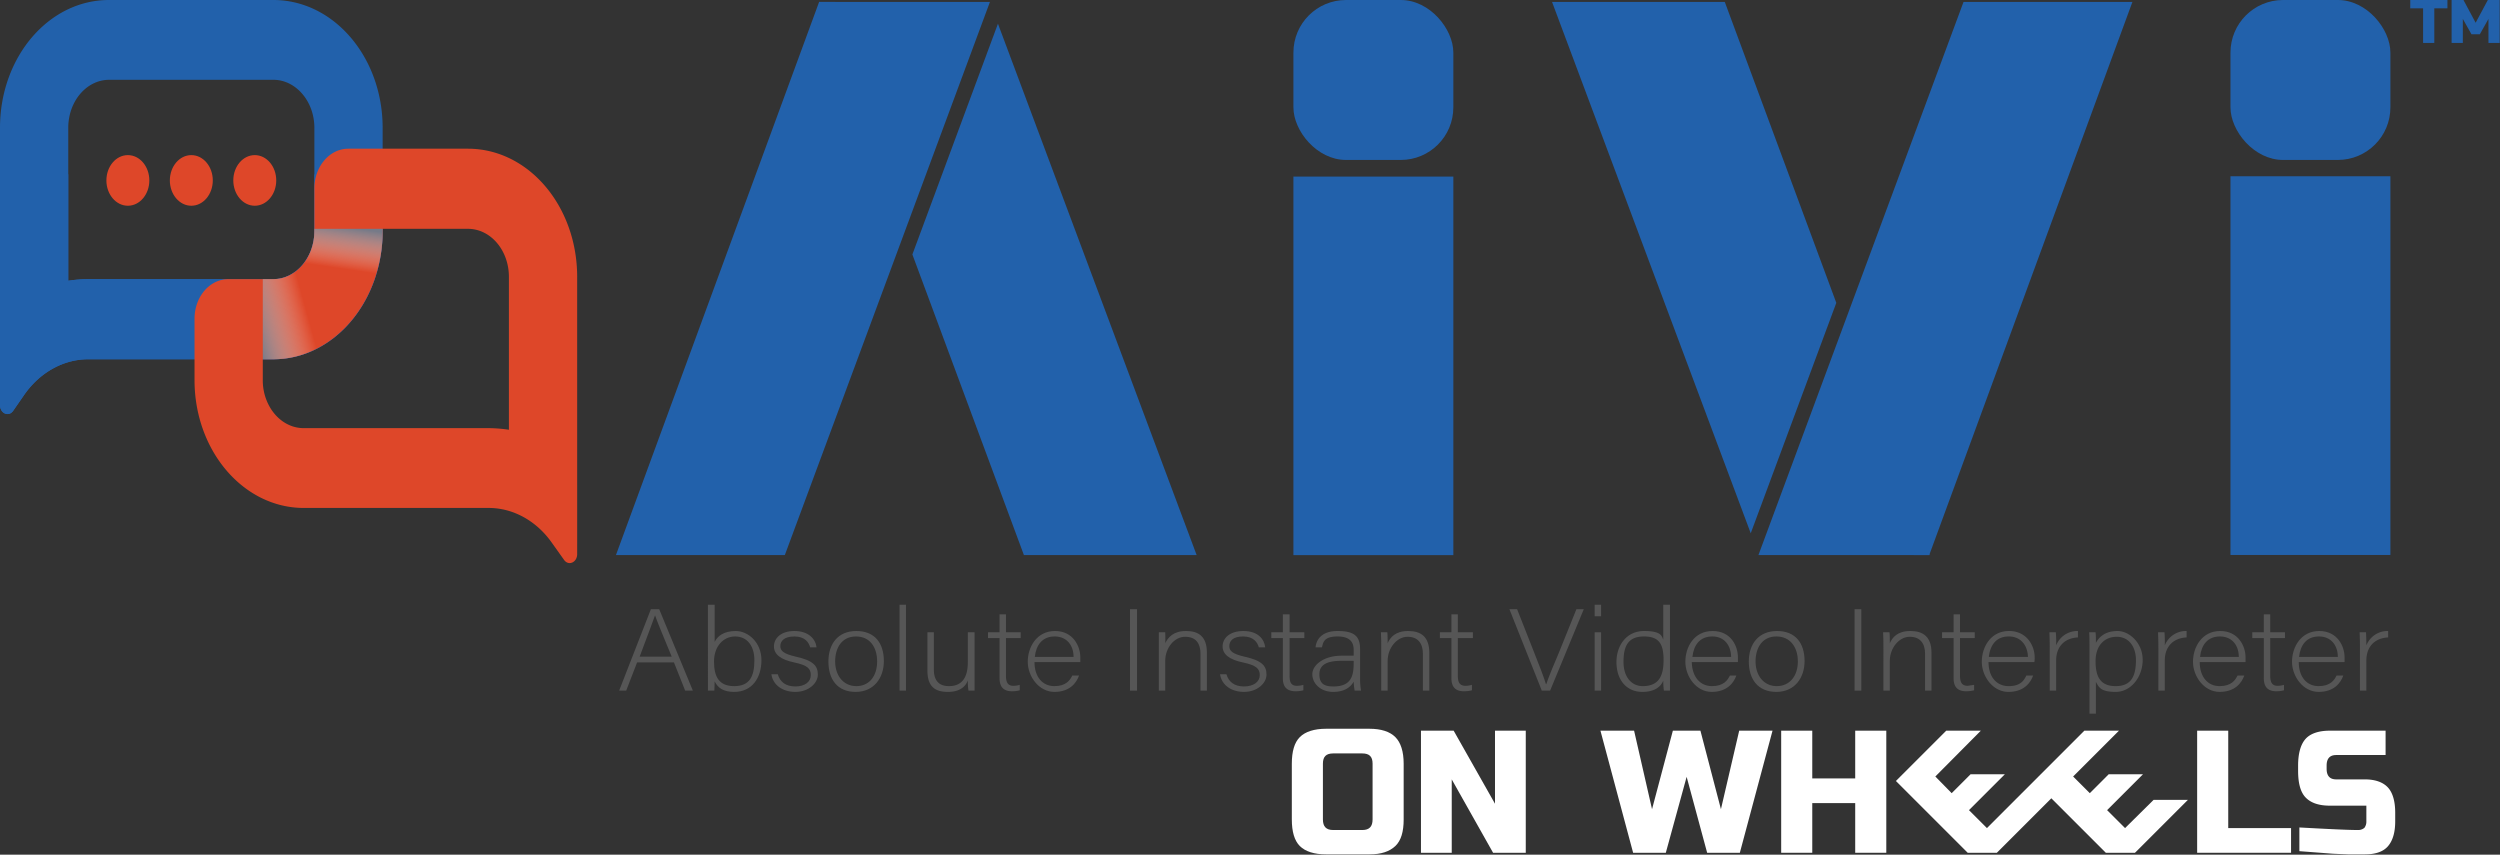 <svg xmlns="http://www.w3.org/2000/svg" xmlns:xlink="http://www.w3.org/1999/xlink" viewBox="0 0 780.1 266.7"><rect x="0" y="0" width="780.1" height="266.7" fill="#333333" stroke="none"/><defs><linearGradient id="linear-gradient" x1="693.93" y1="97.7" x2="710.76" y2="102.37" gradientTransform="matrix(-1, 0, 0, 1, 800, 0)" gradientUnits="userSpaceOnUse"><stop offset="0" stop-color="#fff" stop-opacity="0"/><stop offset="1" stop-color="#6e7e8f"/></linearGradient><linearGradient id="linear-gradient-2" x1="687.64" y1="89.06" x2="685.77" y2="76.12" xlink:href="#linear-gradient"/><linearGradient id="linear-gradient-3" x1="704.8" y1="68.96" x2="712.43" y2="55.75" gradientTransform="matrix(-1, 0, 0, 1, 788.15, -6.05)" gradientUnits="userSpaceOnUse"><stop offset="0" stop-color="#de4729"/><stop offset="1" stop-color="#de4729"/></linearGradient><linearGradient id="linear-gradient-4" x1="724.62" y1="68.96" x2="732.25" y2="55.75" xlink:href="#linear-gradient-3"/><linearGradient id="linear-gradient-5" x1="744.44" y1="68.96" x2="752.07" y2="55.75" xlink:href="#linear-gradient-3"/></defs><title>Aivi logo 3</title><g style="isolation:isolate"><g id="Layer_1" data-name="Layer 1"><polygon points="255.6 0.6 192.2 173.2 244.9 173.2 308.9 0.6 255.6 0.6" style="fill:#2261ab"/><polygon points="260.6 0.6 255.6 0.6 258.1 7.5 260.6 0.6" style="fill:#2261ab"/><polygon points="311.4 7.4 284.7 79.4 319.5 173.2 373.4 173.2 311.4 7.4" style="fill:#2261ab"/><polygon points="597.1 173.2 602.1 173.2 599.6 166.4 597.1 173.2" style="fill:#2261ab"/><polygon points="546.3 166.4 573 94.5 538.2 0.6 484.3 0.6 546.3 166.4" style="fill:#2261ab"/><polygon points="602 173.2 665.4 0.6 612.7 0.6 548.7 173.2 602 173.2" style="fill:#2261ab"/><rect x="403.6" y="55.1" width="49.9" height="118.12" style="fill:#2261ab"/><rect x="696" y="55" width="49.9" height="118.17" style="fill:#2261ab"/><rect x="696" width="49.9" height="49.91" rx="16.4" style="fill:#2261ab"/><rect x="403.6" width="49.9" height="49.91" rx="16.4" style="fill:#2261ab"/><path d="M771.5,19.5H768V8.7h-4V6.1h11.6V8.7h-4.1Z" transform="translate(-11.9 -6.1)" style="fill:#2261ab"/><path d="M788.4,12l-2.7,4.8h-2.6L780.4,12v7.5h-3.5V6.1h3.7l3.8,7.1,3.8-7.1h3.7V19.5h-3.5Z" transform="translate(-11.9 -6.1)" style="fill:#2261ab"/><path d="M160.4,6.1" transform="translate(-11.9 -6.1)" style="fill:none;stroke:#fff;stroke-miterlimit:10;stroke-width:9px"/><path d="M11.9,46v86.5c0,2.6,2.7,3.8,4.1,1.8l3.6-5.2c4.9-6.9,12.2-10.9,19.9-10.9H97.2c18.8,0,34.1-17.9,34.1-40V46c0-22.1-15.3-39.9-34.1-39.9H45.9C27.1,6.1,11.9,23.9,11.9,46Zm21.3,0c0-8.3,5.7-15,12.8-15H97.2c7,0,12.8,6.7,12.8,15V78.2c0,8.3-5.8,15-12.8,15H39.5a43.4,43.4,0,0,0-6.3.5Z" transform="translate(-11.9 -6.1)" style="fill:#2261ab"/><path d="M33.2,60.5V93.7a43.4,43.4,0,0,1,6.3-.5H97.2c7,0,12.8-6.7,12.8-15V60.5h21.3V78.2c0,22.1-15.3,40-34.1,40H39.5c-7.7,0-15,4-19.9,10.9L16,134.3c-1.4,2-4.1.8-4.1-1.8v-72Z" transform="translate(-11.9 -6.1)" style="fill:#2261ab"/><path d="M72.6,105.6v19.1c0,22.1,15.3,39.9,34.1,39.9h57.7c7.7,0,15,4.1,19.8,11l3.7,5.2c1.4,2,4.1.8,4.1-1.8V92.5c0-22.1-15.2-40-34.1-40H120.6c-5.9,0-10.6,5.6-10.6,12.4V78.2c0,8.3-5.8,15-12.8,15h-14C77.3,93.2,72.6,98.7,72.6,105.6Zm34.1,34.1c-5.7,0-10.5-4.3-12.2-10.4a17,17,0,0,1-.6-4.6v-6.5h3.3c18.8,0,34.1-17.9,34.1-40v-.7h26.6c7.1,0,12.8,6.7,12.8,15v47.7a44.6,44.6,0,0,0-6.3-.5Z" transform="translate(-11.9 -6.1)" style="fill:#de4729"/><path d="M93.9,93.2v25h3.3c18.8,0,34.1-17.9,34.1-40v-.7H110v.7c0,8.3-5.8,15-12.8,15Z" transform="translate(-11.9 -6.1)" style="opacity:0.93;mix-blend-mode:multiply;fill:url(#linear-gradient)"/><path d="M93.9,93.2v25h3.3c18.8,0,34.1-17.9,34.1-40v-.7H110v.7c0,8.3-5.8,15-12.8,15Z" transform="translate(-11.9 -6.1)" style="opacity:0.93;mix-blend-mode:multiply;fill:url(#linear-gradient-2)"/><ellipse cx="79.5" cy="56.3" rx="6.7" ry="7.9" style="fill:url(#linear-gradient-3)"/><ellipse cx="59.7" cy="56.3" rx="6.7" ry="7.9" style="fill:url(#linear-gradient-4)"/><ellipse cx="39.9" cy="56.3" rx="6.7" ry="7.9" style="fill:url(#linear-gradient-5)"/><path d="M210.7,212.8l-3.4,8.8h-2.2l9.9-25.4h2.6l10.5,25.4h-2.4l-3.5-8.8Zm10.8-1.8c-3.1-7.5-4.6-11.1-5.2-12.9h0c-.7,2-2.4,6.5-4.8,12.9Z" transform="translate(-11.9 -6.1)" style="fill:#565656"/><path d="M232.8,194.8h2.1v11.6c.9-1.8,2.8-3.4,6.6-3.4s8,3.5,8,9.1-3,9.9-8.5,9.9c-3.3,0-5.1-1.2-6.1-3.3,0,1.2-.1,2.3-.1,2.9h-2V194.8Zm14.5,17.3c0-4.5-2.3-7.4-6-7.4s-6.6,3.1-6.6,7.8,1.5,7.7,6.3,7.7S247.3,217.2,247.3,212.1Z" transform="translate(-11.9 -6.1)" style="fill:#565656"/><path d="M254.6,216.5c.7,2.4,2.5,3.8,5.5,3.8s4.8-1.5,4.8-3.5-.9-3.1-5.2-4-6.3-2.6-6.3-5,2-4.8,6.4-4.8,6.6,2.5,6.9,5.1h-2c-.4-1.5-1.6-3.4-4.9-3.4s-4.4,1.5-4.4,3,1,2.4,4.8,3.3c5.5,1.2,6.9,2.9,6.9,5.6s-2.9,5.4-7,5.4-7-2.2-7.5-5.5Z" transform="translate(-11.9 -6.1)" style="fill:#565656"/><path d="M287.7,212.4c0,5.1-3,9.6-8.8,9.6s-8.5-4-8.5-9.5,3-9.5,8.7-9.5S287.7,206.7,287.7,212.4Zm-15.2.1c0,4.3,2.5,7.7,6.6,7.7s6.5-3.2,6.5-7.7-2.3-7.8-6.6-7.8S272.5,208.1,272.5,212.5Z" transform="translate(-11.9 -6.1)" style="fill:#565656"/><path d="M292.6,221.6V194.8h2v26.8Z" transform="translate(-11.9 -6.1)" style="fill:#565656"/><path d="M316,216.3v5.3h-1.9a20,20,0,0,1-.2-3.2c-.8,2.2-2.8,3.6-6.2,3.6s-6.4-1.1-6.4-6.6v-12h2V215c0,2.6.9,5.2,4.7,5.2s5.9-2.3,5.9-7.5v-9.3H316Z" transform="translate(-11.9 -6.1)" style="fill:#565656"/><path d="M320.2,203.4h3.6v-5.6h2v5.6h4.6v1.8h-4.6v11.7c0,2,.5,3.2,2.3,3.2a6.9,6.9,0,0,0,2-.3v1.7a8.8,8.8,0,0,1-2.4.3c-2.5,0-3.9-1.2-3.9-4.1V205.2h-3.6Z" transform="translate(-11.9 -6.1)" style="fill:#565656"/><path d="M334.7,212.7c0,4.6,2.5,7.5,6.2,7.5s4.9-1.9,5.6-3.3h2.1c-.8,2.3-2.9,5.1-7.7,5.1s-8.3-4.8-8.3-9.4,2.8-9.6,8.5-9.6,7.9,4.8,7.9,8.2v1.5Zm12.2-1.6c0-3.6-2.1-6.4-5.9-6.4s-5.8,2.6-6.2,6.4Z" transform="translate(-11.9 -6.1)" style="fill:#565656"/><path d="M366.7,196.2v25.4h-2.2V196.2Z" transform="translate(-11.9 -6.1)" style="fill:#565656"/><path d="M373.5,208v-4.6h2c0,.6.1,2.9,0,3.4.9-1.8,2.5-3.8,6.5-3.8s6.5,1.8,6.5,6.8v11.8h-2V210.1c0-3.2-1.4-5.3-4.8-5.3s-6.2,3.5-6.2,7.5v9.3h-2Z" transform="translate(-11.9 -6.1)" style="fill:#565656"/><path d="M394.6,216.5c.7,2.4,2.5,3.8,5.5,3.8s4.9-1.5,4.9-3.5-1-3.1-5.3-4-6.3-2.6-6.3-5,2-4.8,6.5-4.8,6.5,2.5,6.8,5.1h-2c-.4-1.5-1.6-3.4-4.9-3.4s-4.3,1.5-4.3,3,.9,2.4,4.7,3.3c5.5,1.2,6.9,2.9,6.9,5.6s-2.9,5.4-7,5.4-7-2.2-7.5-5.5Z" transform="translate(-11.9 -6.1)" style="fill:#565656"/><path d="M408.6,203.4h3.6v-5.6h2.1v5.6h4.6v1.8h-4.6v11.7c0,2,.4,3.2,2.3,3.2a6.9,6.9,0,0,0,2-.3v1.7a9.3,9.3,0,0,1-2.4.3c-2.6,0-4-1.2-4-4.1V205.2h-3.6Z" transform="translate(-11.9 -6.1)" style="fill:#565656"/><path d="M436.3,218.1a21.3,21.3,0,0,0,.3,3.5h-2a23.1,23.1,0,0,1-.3-2.8c-.7,1.3-2.4,3.2-6.4,3.2s-6.5-2.7-6.5-5.5,3.4-5.8,9.2-5.8h3.7v-1.8c0-1.8-.6-4.2-5-4.2s-4.5,1.9-4.9,3.4h-2c.2-2.1,1.6-5.1,6.9-5.1s7,1.7,7,5.7Zm-2-5.8h-3.8c-4.3,0-6.9,1.1-6.9,4.2s1.7,3.8,4.4,3.8c5.6,0,6.3-3.4,6.3-7.3Z" transform="translate(-11.9 -6.1)" style="fill:#565656"/><path d="M442.9,208c0-1.6,0-3.1-.1-4.6h2c.1.6.1,2.9.1,3.4.8-1.8,2.4-3.8,6.4-3.8s6.6,1.8,6.6,6.8v11.8h-2V210.1c0-3.2-1.5-5.3-4.8-5.3s-6.2,3.5-6.2,7.5v9.3h-2Z" transform="translate(-11.9 -6.1)" style="fill:#565656"/><path d="M461.2,203.4h3.6v-5.6h2v5.6h4.7v1.8h-4.7v11.7c0,2,.5,3.2,2.4,3.2a7.5,7.5,0,0,0,2-.3v1.7a9.5,9.5,0,0,1-2.5.3c-2.5,0-3.9-1.2-3.9-4.1V205.2h-3.6Z" transform="translate(-11.9 -6.1)" style="fill:#565656"/><path d="M493,221.6l-10.1-25.4h2.4l5.2,13.2c1.5,3.8,3.2,8.1,3.8,10.2h.1c.6-1.9,2.4-6.3,4-10l5.4-13.4h2.3l-10.5,25.4Z" transform="translate(-11.9 -6.1)" style="fill:#565656"/><path d="M509.5,194.8h2v3.6h-2Zm0,8.6h2v18.2h-2Z" transform="translate(-11.9 -6.1)" style="fill:#565656"/><path d="M533,194.8v26.8h-1.9a25.4,25.4,0,0,1-.2-3.1c-.9,2.2-3.1,3.5-6.5,3.5-5.1,0-8.1-3.9-8.1-9.3s3.3-9.7,8.6-9.7,5.5,1.5,6,2.7V194.8Zm-14.5,17.8c0,5,2.7,7.6,6,7.6,5.1,0,6.5-3.3,6.5-8.1s-1.2-7.4-6.1-7.4S518.5,207.6,518.5,212.6Z" transform="translate(-11.9 -6.1)" style="fill:#565656"/><path d="M539.8,212.7c.1,4.6,2.6,7.5,6.3,7.5s4.9-1.9,5.6-3.3h2c-.8,2.3-2.9,5.1-7.7,5.1s-8.2-4.8-8.2-9.4,2.7-9.6,8.5-9.6,7.9,4.8,7.9,8.2v1.5Zm12.3-1.6c-.1-3.6-2.1-6.4-5.9-6.4s-5.8,2.6-6.2,6.4Z" transform="translate(-11.9 -6.1)" style="fill:#565656"/><path d="M575,212.4c0,5.1-3,9.6-8.8,9.6s-8.6-4-8.6-9.5,3.1-9.5,8.8-9.5S575,206.7,575,212.4Zm-15.3.1c0,4.3,2.5,7.7,6.6,7.7s6.6-3.2,6.6-7.7-2.4-7.8-6.7-7.8S559.7,208.1,559.7,212.5Z" transform="translate(-11.9 -6.1)" style="fill:#565656"/><path d="M592.7,196.2v25.4h-2.1V196.2Z" transform="translate(-11.9 -6.1)" style="fill:#565656"/><path d="M599.6,208c0-1.6,0-3.1-.1-4.6h2c.1.6.1,2.9.1,3.4.8-1.8,2.4-3.8,6.4-3.8s6.6,1.8,6.6,6.8v11.8h-2V210.1c0-3.2-1.5-5.3-4.8-5.3s-6.2,3.5-6.2,7.5v9.3h-2Z" transform="translate(-11.9 -6.1)" style="fill:#565656"/><path d="M617.9,203.4h3.6v-5.6h2v5.6h4.6v1.8h-4.6v11.7c0,2,.5,3.2,2.4,3.2l2-.3v1.7a10.1,10.1,0,0,1-2.5.3c-2.5,0-3.9-1.2-3.9-4.1V205.2h-3.6Z" transform="translate(-11.9 -6.1)" style="fill:#565656"/><path d="M632.4,212.7c0,4.6,2.5,7.5,6.3,7.5s4.8-1.9,5.5-3.3h2.1c-.8,2.3-2.9,5.1-7.7,5.1s-8.3-4.8-8.3-9.4,2.8-9.6,8.5-9.6,8,4.8,8,8.2a7.6,7.6,0,0,1-.1,1.5Zm12.3-1.6c-.1-3.6-2.2-6.4-6-6.4s-5.8,2.6-6.2,6.4Z" transform="translate(-11.9 -6.1)" style="fill:#565656"/><path d="M651.5,208.3c0-3-.1-4.3-.1-4.9h2a35.9,35.9,0,0,1,.1,4.1,7.1,7.1,0,0,1,6.8-4.5v2c-4.1.2-6.8,2.8-6.8,7.2v9.4h-2Z" transform="translate(-11.9 -6.1)" style="fill:#565656"/><path d="M665.9,218.9v9.9h-2V207.9c0-1.5,0-3.1-.1-4.5h2a28.3,28.3,0,0,1,.1,3.3c1.2-2.2,3.3-3.7,6.8-3.7s7.8,3.6,7.8,9-3.7,10-8.4,10S666.9,220.6,665.9,218.9Zm12.5-6.8c0-4.2-2.2-7.3-6-7.3s-6.6,2.7-6.6,7.6,1.5,7.8,6.3,7.8S678.4,217.1,678.4,212.1Z" transform="translate(-11.9 -6.1)" style="fill:#565656"/><path d="M685.4,208.3c0-3-.1-4.3-.1-4.9h2a35.9,35.9,0,0,1,.1,4.1,7.1,7.1,0,0,1,6.8-4.5v2c-4.1.2-6.8,2.8-6.8,7.2v9.4h-2Z" transform="translate(-11.9 -6.1)" style="fill:#565656"/><path d="M698.3,212.7c0,4.6,2.5,7.5,6.2,7.5s4.9-1.9,5.6-3.3h2.1c-.8,2.3-2.9,5.1-7.7,5.1s-8.3-4.8-8.3-9.4,2.8-9.6,8.5-9.6,7.9,4.8,7.9,8.2v1.5Zm12.2-1.6c0-3.6-2.1-6.4-5.9-6.4s-5.8,2.6-6.2,6.4Z" transform="translate(-11.9 -6.1)" style="fill:#565656"/><path d="M714.7,203.4h3.6v-5.6h2v5.6h4.6v1.8h-4.6v11.7c0,2,.5,3.2,2.3,3.2a6.9,6.9,0,0,0,2-.3v1.7a8.8,8.8,0,0,1-2.4.3c-2.5,0-3.9-1.2-3.9-4.1V205.2h-3.6Z" transform="translate(-11.9 -6.1)" style="fill:#565656"/><path d="M729.2,212.7c0,4.6,2.5,7.5,6.2,7.5s4.9-1.9,5.6-3.3h2.1c-.8,2.3-2.9,5.1-7.7,5.1s-8.3-4.8-8.3-9.4,2.8-9.6,8.5-9.6,7.9,4.8,7.9,8.2v1.5Zm12.2-1.6c0-3.6-2.1-6.4-5.9-6.4s-5.8,2.6-6.2,6.4Z" transform="translate(-11.9 -6.1)" style="fill:#565656"/><path d="M748.3,208.3c0-3-.1-4.3-.1-4.9h2c0,.6.1,1.8.1,4.1a7.1,7.1,0,0,1,6.8-4.5v2c-4.1.2-6.8,2.8-6.8,7.2v9.4h-2Z" transform="translate(-11.9 -6.1)" style="fill:#565656"/><path d="M449.9,261.8c0,3.8-.8,6.6-2.6,8.3s-4.4,2.6-8.1,2.6H425.7c-3.7,0-6.5-.9-8.2-2.6s-2.5-4.5-2.5-8.3V244.4c0-3.8.8-6.6,2.5-8.3s4.5-2.6,8.2-2.6h13.5c3.7,0,6.4.9,8.1,2.6s2.6,4.5,2.6,8.3Zm-9.7-17.4c0-2.2-1-3.2-3.2-3.2h-9.1c-2.2,0-3.2,1-3.2,3.2v17.4c0,2.2,1,3.3,3.2,3.3H437c2.2,0,3.2-1.1,3.2-3.3Z" transform="translate(-11.9 -6.1)" style="fill:#fff"/><path d="M488,272.2H477.8l-12.9-22.9v22.9h-9.6V234.1h10.2l12.9,22.8V234.1H488Z" transform="translate(-11.9 -6.1)" style="fill:#fff"/><path d="M542.5,234.1l6.4,24.5,5.7-24.5H565l-10.2,38.1H544.6l-6.4-23.7-6.5,23.7H521.5l-10.2-38.1h10.5l5.6,24.5,6.5-24.5Z" transform="translate(-11.9 -6.1)" style="fill:#fff"/><path d="M600.5,272.2h-9.7V256.7H577.4v15.5h-9.7V234.1h9.7V249h13.4V234.1h9.7Z" transform="translate(-11.9 -6.1)" style="fill:#fff"/><polygon points="672 249.6 663.1 258.4 657.5 252.8 668.7 241.6 668.6 241.6 658 241.6 652.1 247.5 646.9 242.3 661.2 228 661.2 228 650.4 228 634.7 243.7 620 258.4 614.4 252.8 625.6 241.6 625.6 241.6 614.9 241.6 609 247.5 603.9 242.3 618.1 228 618.1 228 607.3 228 591.6 243.7 614 266.1 623.1 266.1 640.1 249.1 657.1 266.1 666.2 266.1 682.7 249.6 682.7 249.6 672 249.6" style="fill:#fff"/><path d="M707.2,264.5h19.6v7.7H697.5V234.1h9.7Z" transform="translate(-11.9 -6.1)" style="fill:#fff"/><path d="M729.4,264.3c9.1.5,15.2.8,18.4.8a2.9,2.9,0,0,0,1.9-.7,3.2,3.2,0,0,0,.6-2v-4.9H738.9c-3.5,0-6-.9-7.6-2.6s-2.3-4.5-2.3-8.3V245c0-3.8.8-6.6,2.3-8.3s4.1-2.6,7.6-2.6h17.4v7.6H740.9q-3,0-3,3.3v1q0,3.3,3,3.3h8.9c3.3,0,5.7.9,7.2,2.5s2.3,4.3,2.3,7.9v2.7c0,3.5-.8,6.1-2.3,7.8s-3.9,2.5-7.2,2.5h-5.3l-4.6-.2-10.5-.8Z" transform="translate(-11.9 -6.1)" style="fill:#fff"/></g></g></svg>